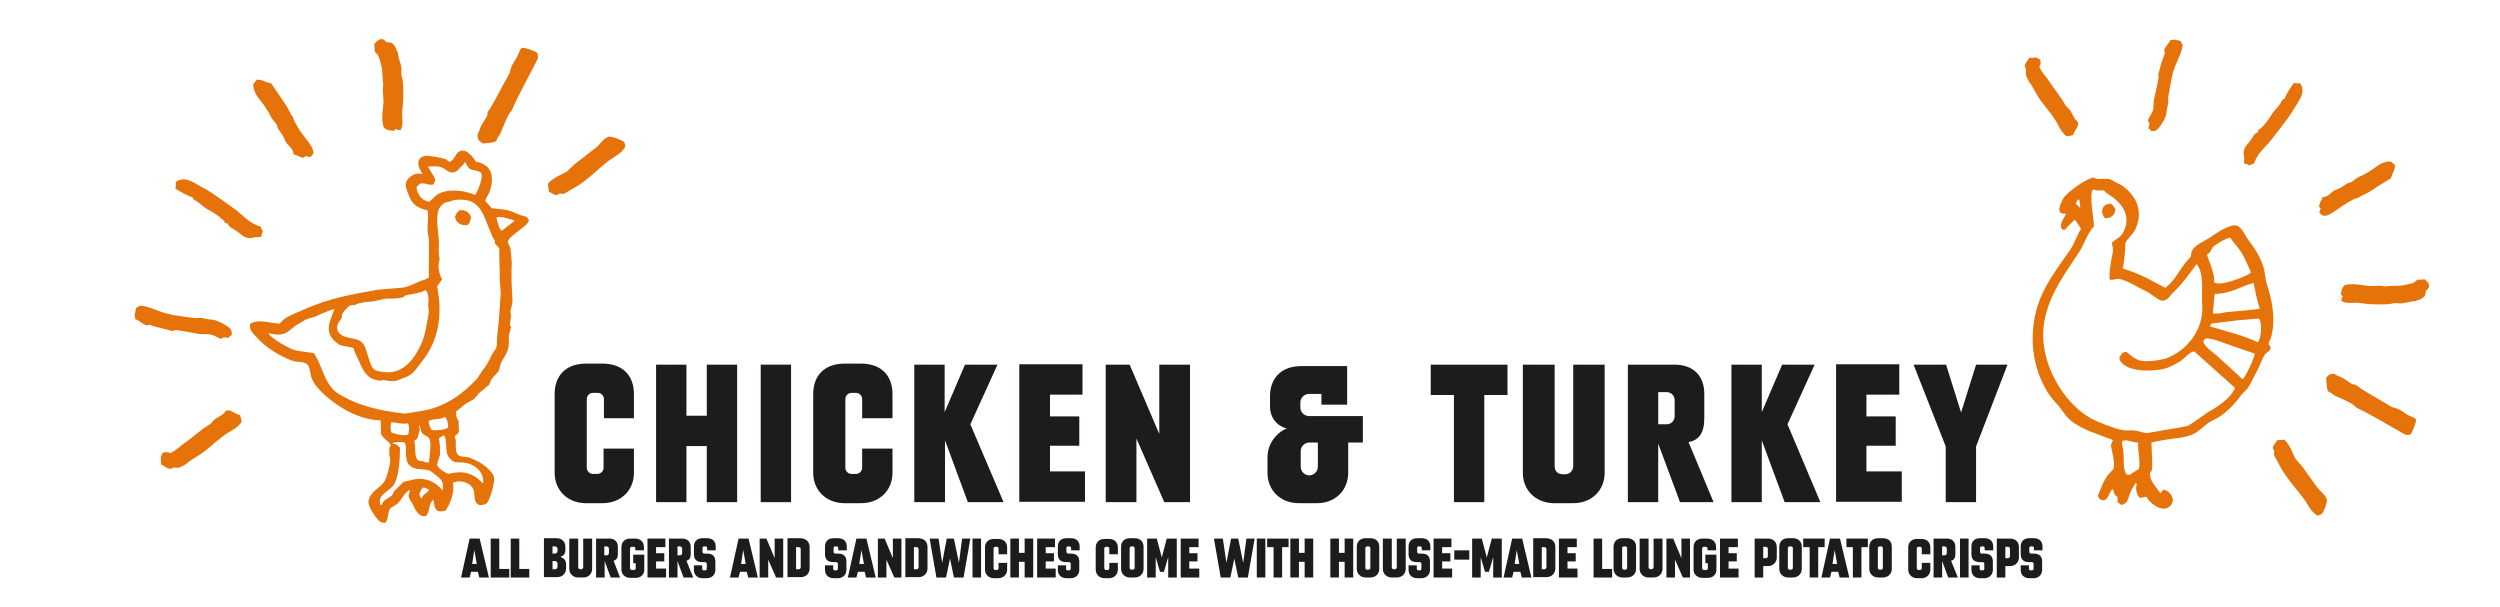 <?xml version="1.0" encoding="utf-8"?>
<!-- Generator: Adobe Illustrator 26.5.0, SVG Export Plug-In . SVG Version: 6.00 Build 0)  -->
<svg version="1.1" id="Layer_1" xmlns="http://www.w3.org/2000/svg" xmlns:xlink="http://www.w3.org/1999/xlink" x="0px" y="0px"
	 viewBox="0 0 700 170" style="enable-background:new 0 0 700 170;" xml:space="preserve">
<style type="text/css">
	.st0{fill:#1E1B1D;}
	.st1{fill-rule:evenodd;clip-rule:evenodd;fill:#E6730A;}
</style>
<g>
	<path class="st0" d="M169.1,117.1v-5.4c0-0.9-0.8-1.7-1.7-1.7H166c-0.9,0-1.7,0.8-1.7,1.7V131c0,0.9,0.8,1.7,1.7,1.7h1.3
		c0.9,0,1.7-0.8,1.7-1.7v-5.4h8.5v6.8c0,4.7-3.4,8.5-8.9,8.5h-4.4c-5.5,0-8.9-3.8-8.9-8.5v-22.1c0-4.7,2.7-8.5,8.9-8.5h4.4
		c6.2,0,8.9,3.8,8.9,8.5v6.8H169.1z"/>
	<path class="st0" d="M206.4,102.1v38.5h-8.5v-15.7h-5.7v15.7h-8.5v-38.5h8.5v14.3h5.7v-14.3C197.9,102.1,206.4,102.1,206.4,102.1z"
		/>
	<path class="st0" d="M213,140.6v-38.5h8.5v38.5H213z"/>
	<path class="st0" d="M241.4,117.1v-5.4c0-0.9-0.8-1.7-1.7-1.7h-1.3c-0.9,0-1.7,0.8-1.7,1.7V131c0,0.9,0.8,1.7,1.7,1.7h1.3
		c0.9,0,1.7-0.8,1.7-1.7v-5.4h8.5v6.8c0,4.7-3.4,8.5-8.9,8.5h-4.4c-5.5,0-8.9-3.8-8.9-8.5v-22.1c0-4.7,2.7-8.5,8.9-8.5h4.4
		c6.2,0,8.9,3.8,8.9,8.5v6.8H241.4z"/>
	<path class="st0" d="M281,140.6h-10l-6.4-17.3v17.3H256v-38.5h8.5v13.3l5.7-13.3h9.1l-7.6,16.7L281,140.6z"/>
	<path class="st0" d="M303.8,132v8.5h-18.4V102h17.7v8.5H294v6.1h8.2v8.2H294v7.2H303.8z"/>
	<path class="st0" d="M333.2,102.1v38.5H326l-7.8-17.8v17.8h-8.6v-38.5h6.7l8.3,19.4v-19.4C324.6,102.1,333.2,102.1,333.2,102.1z"/>
	<path class="st0" d="M381.6,116.4v7.5h-4.1v8.5c0,4.6-3.3,8.4-8.6,8.5l0,0h-5.1c-5.5,0-8.9-3.8-8.9-8.5V128c0-5.1,4.4-7.9,5.5-8
		c-1.1-0.2-4.8-1.6-4.8-6.3V111c0-4.7,2.7-8.5,8.9-8.5h5.5h7.2v10.8H370v-3h-3.5c-1.3,0-2.4,1.1-2.4,2.4v1.4c0,1.3,1.1,2.4,2.4,2.4
		h15.1V116.4z M369,123.9h-2.4c-1.3,0-2.4,1.1-2.4,2.4v4.4c0,1.3,1.1,2.4,2.4,2.4l0,0c1.3,0,2.4-1.1,2.4-2.4V123.9z"/>
	<path class="st0" d="M422.1,102.1v8.5h-6.5v30h-8.5v-30h-6.5v-8.5C400.6,102.1,422.1,102.1,422.1,102.1z"/>
	<path class="st0" d="M449.3,102.1v30.3c0,4.7-3.4,8.5-8.9,8.5h-5.1c-5.5,0-8.9-3.8-8.9-8.5v-30.3h8.9v28.4c0,1.5,1,2.3,2.3,2.3h0.6
		c1.3,0,2.3-1,2.3-2.3v-28.4L449.3,102.1L449.3,102.1z"/>
	<path class="st0" d="M479.8,140.6h-9.4l-6.1-16.4v16.4h-8.5v-38.5h13c5.8,0,8.4,3.6,8.4,8.1v6.9c0,4.2-1.5,6.1-4.4,6.7L479.8,140.6
		z M468.9,112c0-1.2-1-2.2-2.2-2.2h-2.4v9h2.4c1.2,0,2.2-1,2.2-2.2V112z"/>
	<path class="st0" d="M509.7,140.6h-10l-6.4-17.3v17.3h-8.5v-38.5h8.5v13.3l5.7-13.3h9.1l-7.6,16.7L509.7,140.6z"/>
	<path class="st0" d="M532.5,132v8.5h-18.4V102h17.7v8.5h-9.2v6.1h8.2v8.2h-8.2v7.2H532.5z"/>
	<path class="st0" d="M562.1,102.1l-8.8,22.9v15.6h-8.5V125l-9-22.9h9.1l4.2,13.4l4.2-13.4H562.1z"/>
</g>
<g>
	<g>
		<path class="st1" d="M148.1,61.8c-0.4-1.4-1.4-1.2-2.5-1.6c-1.2-0.5-2.4-1.1-3.7-1.4c-1.4-0.2-2.8-0.4-4.2-0.5
			c-0.6-0.7-1.2-1.3-1.8-2c0.1-0.9,0.8-1.7,1.1-2.4c1-2.5,1.3-6-1.1-7.6c-0.7-0.4-1.5-1-2.5-0.9c-0.9-1.3-3.2-4.6-5.3-2.6
			c-0.5,0.5-1.3,2.5-2.3,2.5c-0.3-0.2-0.6-0.4-0.9-0.7c-1.8-0.6-3.7-0.8-5.5-1c-0.4,0.2-0.7,0-1.2,0.3c-1.9,1-0.9,3.4,0.1,4.7
			c-0.2,0.2-0.5,0-0.9,0c-1.6-0.1-3,1.1-3.5,2c-0.6,1.1-0.2,2.1,0.3,3.4c1.2,3.4,2.4,4.1,5.5,4.9c0.4,1.4,0,3.7,0,5.3
			c0,1,0.4,2.2,0.4,3.3c0.1,3.4-0.1,6.3,0,10.1c-0.7,0.7-1.4,0.7-2.6,1.2c-1.5,0.6-3.6,1.8-5.5,1.8c-2,0.2-4,0.3-6,0.5
			c-7.1,1.2-14.1,2.5-20.5,5.4c-2.4,1.1-6,2.2-7.1,4.1c-2.6,0-5.5-1.4-8.3,0c-0.6,1.6,1,3,2,4.1c2.6,2.8,6.1,4.9,9.7,6.3
			c1.3,0.5,3.2,0.1,4.2,1c0.8,0.6,0.8,2.6,1.2,3.7c0.2,0.6,1,2.1,1.5,2.6c3.9,4.5,11,9.3,17.9,9.4c0,1.3,0.1,2.5,0.1,3.8
			c0.5,1.3,2.2,2,2.7,3.1v0.1c-0.1,0.2-0.3,0.4-0.4,0.7c0,0.6,0,1.1,0,1.7c0.1,0.6,0.2,1.2,0.3,1.8c-0.1,1.3-0.9,4.5-1.5,5.6
			c-1,2.1-4,2.8-4.6,5.7c-0.4,1.6,2.5,5.5,3.4,6c0.4,0.2,0.9,0.1,1.3,0.2c1-1.1,0.5-2.8,1.4-4.1c0.6-0.4,1.3-0.8,1.9-1.2
			c1.1-0.9,2.1-3.4,3.6-3.9c-0.1,0.5-0.3,1-0.4,1.6c0,0.7,0.7,1.6,1,2.1c0.9,1.6,1.6,4,3.9,3.6c1.1-1.2,0.6-3,1.8-4.4
			c0.1,0,0.2,0,0.3,0c0.3,2.7,0.8,3.5,3.3,2.9c1.3-1.7,2.7-5.2,2.1-7.8c2.3-1.1,5.2,0.1,5.8,2c0.5,1.6-0.1,3.7,1.7,4.2
			c0.5,0.1,1.6-0.1,2-0.5c0.8-0.8,2.6-6.2,1.9-7.7c-1.3-2.5-4.4-4.2-6.9-5.1c-0.9-0.3-2.3-0.1-2.9-0.6c-1.4-1.1-0.3-3.9-1.1-5.3
			c0.3-0.3,0.6-0.6,1-0.9c0.5-1-0.1-2.2,0.2-3.3c-0.5-0.5-0.6-1.2-0.9-2c0.1-0.1,0.1-0.1,0.3-0.2c-0.1-0.2-0.2-0.3-0.3-0.5
			c1.1-0.7,1.8-1.6,2.9-2.3c0.8-0.4,1.5-0.9,2.3-1.3c0.4-0.5,0.9-1.1,1.3-1.6c0.9-0.8,1.9-1.5,2.8-2.3c0.4-0.7,0.5-1.4,1-2
			c0.6-0.7,1.5-1.4,1.9-2.3c0.1-0.6,0.2-1.1,0.4-1.7c0.6-1.3,1.8-2.8,2.1-4.2c0.3-1.3,0.1-2.4,0.2-3.7c0.2-0.8,0.4-1.5,0.6-2.3
			c-0.1-0.2-0.2-0.4-0.3-0.5c0-0.8,0.2-2,0.3-2.6c-0.1-0.4-0.1-0.7-0.2-1.1c0.1-1,0.6-2.2,0.6-3.1c-0.2-3.6-0.4-7.2-0.2-10.8
			c0-0.4-0.3-3.7-0.4-4c-0.2-0.6-0.5-1.1-0.7-1.7C142.1,66.2,147.5,63.6,148.1,61.8z M116.6,52.5c1.5-2.3,2.6-0.5,4.6-0.8
			c0.4-0.4,0.5-0.8,0.7-1.3c-0.6-1.5-1.3-2.4-2-3.6c0-0.1,0.1-0.2,0.1-0.2c1.5,0,2.6-0.2,3.8,0.3c0.9,0.4,2,1.8,3.5,1.3
			c1.1-0.4,1.6-1.5,2.4-2.1c0.2-0.3,0.4-0.5,0.5-0.8c0.6,0.9,0.8,1.9,1.8,2.2c0.7,0.2,2.2,0.3,2.7,0.9c0.8,1.2-1.1,5.6-1.7,6.2
			c-2.9-1.4-9.1-2.2-11.6,0.8c-0.3,0.4-0.9,0.6-1.1,1.1C118.5,56.3,117,55,116.6,52.5z M95.7,89c0-0.3,0-0.5,0-0.8
			c0.3-0.8,1.6-2.3,2.4-2.7c0.4,0,0.8-0.1,1.2-0.1c1.4-0.7,3.4-0.9,5.1-1c1.2-0.3,2.5-0.5,3.7-0.8c1.2,0,3.6,0.1,4.8-0.4
			c0.2-0.2,0.5-0.3,0.7-0.5c1.7-0.4,4.1-0.6,5.3-1.4c1.1,0,1.2,2.7,1,3.8c-0.1,0.8,0.3,1.6,0.1,2.7c-0.5,2.9-0.9,6.1-2.1,8.6
			c-1.6,3.5-4.7,8.4-10.1,7.8c-1.2-0.1-2.3-0.2-3.1-0.8c-1.4-1.2-1.9-6-3.2-7.4c-1.8-1.9-5.5-0.7-6.9-3.3C93.8,91,95.3,89.8,95.7,89
			z M109.6,118.2c1.2,0.1,3.4,0.7,4.5,0.3c0.7,0.6,0.4,2.4,0.2,3.2c-1.3,0.4-3.7-0.1-4.8-0.7C109.3,119.8,109.3,119,109.6,118.2z
			 M118.1,139.5c-0.1,0-0.1,0-0.2,0c-1-1.3,0-2.1,0.5-3c0.7,0,1,0.3,1.6,0.5c0,0.1,0.1,0.1,0.1,0.2
			C119.6,138.2,118.4,138.3,118.1,139.5z M124,137.2l-0.1,0.1c-2-2.5-5.3-4.1-9.3-2.7c-0.5,0.1-1.1,0.2-1.6,0.3
			c-0.9,0.9-1.8,1.8-2.7,2.7c-0.2,0.4-0.4,0.8-0.5,1.1c-1,0.8-2.7,1.4-2.9,2.7c-0.1,0-0.2,0-0.3,0c-1.2-2.7,2.3-3.9,3.4-5.3
			c1.7-1.9,2-7.9,2-10.7c-0.5-0.6-1-1.2-2-1.1c0-0.1,0-0.2,0-0.3c0.6-0.1,2.9-0.5,3.3,0c0.9,1-0.3,4.3,1.2,6.1
			c1.4,1.6,3.1,1.1,5.3,1.5c1,0.2,1.5,1,2.3,1.5C123.5,134.2,124.3,134.8,124,137.2z M117.3,119L117.3,119c0.5,0.4,0.4,1.4,0.7,2
			c0.5,0.9,1.7,1,2.2,1.8c0.7,1.3,0,5.4-0.1,6.6c-0.5,0.3-1.4-0.1-1.9-0.3c-0.3,0-0.6,0-0.9-0.1c-1.5-0.6-0.8-4.2-1.3-5.5
			c0.2-0.3,0.5-0.3,0.7-0.6c0.4-0.4,0.7-2,0.8-2.6C117.6,120,117.2,119.7,117.3,119z M120,118c0.1-0.1,0.1-0.1,0.2-0.2
			c1.2-0.7,3.4-0.2,4.3-1.1c0.8,0.5,1,2.1,1,3c-0.9,0.7-3.5,0.9-4.6,0.7C120.4,119.9,120.2,119,120,118z M129.6,129.5
			c2.9,0.2,5.9,2.3,5.7,5.6c-0.1,0.1-0.1,0.1-0.2,0.2c-2.4-2.8-5.6-3.7-9.6-2.6c-0.8-0.3-2.5-1.4-3-2.2c-0.3-0.7,0.5-2.3,0.7-3.1
			c0.1-1-0.1-1.6,0-2.2c0-0.4-0.3-2.5-0.3-2.5c0.4-0.2,0.7-0.5,1.1-0.7c0.1,0,0.2,0,0.4-0.1c1.1,2.1-0.2,5,1.8,6.7
			C127.2,129.7,128.1,129.4,129.6,129.5z M139.3,93.2c-0.1,1.2-0.2,2.5-0.2,3.7c-0.2,0.8-0.8,1.4-1.2,2.1c-0.9,1.7-1.5,3.3-2.8,4.7
			c-0.5,0.8-1,1.6-1.5,2.3c-3.7,4-8.9,8.1-15.8,9.1c-1.5,0.2-2.9,0.5-4.4,0.7c-7.5-0.8-13.5-2.3-19-5.8c-3.5-2.3-4.2-7.8-6.5-11.1
			c-0.1-0.1-4.5-0.6-5.2-0.8c-1.6-0.4-6.9-3.4-7.6-4.8c1.2,0.2,2.9,0.7,4.5,0.1c1.3-0.5,2-1.4,3-2.1c0.8-0.6,1.8-1,2.5-1.5
			c0.9-0.7,2.2-0.7,3.3-1.2c1.4-0.7,3.5-1.6,5.2-2.1c0,0,0,0,0,0.1c-1.5,4.1-3.1,6.9,1.4,9.9c0.7,0.5,3.8,0.6,4.1,1.1
			c-0.2,0.4,1.3,3.1,1.5,3.7c1.4,3.3,2.7,5.1,6.1,5.3c0.2-0.1,0.4-0.1,0.6-0.2c0.6,0.1,2.8,0.6,4,0.1c0.9-0.4,2.6-0.9,3.5-1.5
			c1.5-1,2.2-2.4,3.2-3.6c4.5-5.5,6.1-12.6,4.4-21.2c0.5-0.7,0.9-1.3,1.4-2c-0.6-0.9-1.1-2.6-1-4.2c0.1-0.5,0.2-1.1,0.3-1.6
			c-0.4-1.3-0.2-3-0.2-4.6c-0.1-2.8-1.1-7,0.1-9.5c0.3-0.5,1.1-1.4,1.7-1.6c0.7-0.3,1.5-0.1,2-0.6c8.1-1.3,8.4,3.9,11.2,10.2
			c0.2,0.4,0.5,0.8,0.7,1.2c0,0.2,0,0.5,0,0.7c0.1,0.3,0.9,0.8,1.2,1.4c0,0.5,0,0.9,0,1.4c0,2.6,0.2,4.3,0.1,6.7
			c0.1,1.5,0.2,2.9,0.3,4.4C139.9,85.8,139.8,89.7,139.3,93.2z M140.5,64.6c-0.8-0.4-1.2-2.7-1.5-3.5c0.1-0.1,0.1-0.2,0.2-0.3
			c1.9-0.2,3.4,0.6,4.8,0.9l0.1,0.1C142.9,62.8,141.7,63.7,140.5,64.6z M128.6,58.9c-0.6,0.6-1,1-1.2,1.9c0.3,1.7,1.9,2.5,3.6,2.2
			c0.6-0.6,0.6-1.2,0.9-2C131.6,59.4,130.1,58.6,128.6,58.9z"/>
	</g>
</g>
<g>
	<g>
		<path class="st1" d="M49.3,92.4c1.9,0.3,4.3,0.7,6.4,1.1c1.1,0.2,2.3-0.1,3.3,0.2c1.1,0.2,1.9,0.8,2.8,1.2
			c0.4-0.2,0.5-0.3,0.9-0.5c0.5,0.1,0.7,0.2,1.4,0.2c0.1-0.4,0.4-0.6,0.8-0.8c0-0.8,0-1.2-0.3-1.5c-0.3-0.9-4-2.8-5.2-2.8
			c-0.7,0-2.2-0.3-2.9-0.5c-0.6,0-1.2,0-1.8,0.1c-3.1-0.5-6.5-0.7-9.3-1.7c-1.7-0.6-4.7-1.9-6.3-1.8c-0.3,0.3-0.6,0.4-1,0.6
			c-0.1,0.6-0.2,1.2-0.4,1.9c0.1,0.4,0.1,0.8,0.2,1.3c1,0.2,1.9,1.3,3.1,1.7c0.3,0.1,0.6-0.3,1.1-0.1c1.9,0.7,4.1,1.1,6.2,1.7
			C48.7,92.5,49,92.5,49.3,92.4z M63.7,114.9c-0.7,0.1-0.8,0.7-1.2,1c-0.8,0.6-1.7,1-2.6,1.7c-0.4,0.4-0.7,0.8-1.1,1.2
			c-2.7,1.5-4.7,3.6-7.2,5.3c-1.3,0.9-2.3,2.1-4,2.8c-0.5-0.4-1.6-0.4-2.1,0c-0.2,0.4-0.3,0.7-0.5,1.1c0,0.7,0.1,1.3,0.1,2
			c0.8,0.4,1.5,1.1,2.5,1.3c0.4-0.1,0.8-0.3,1.2-0.4c0.4,0,0.8,0.1,1.1,0.1c1.3-0.4,2.2-1,3.1-1.8c1-0.7,2-1.3,3.1-2
			c2.3-1.5,4.3-3.6,6.5-5.2c1.6-1.2,4.2-2.2,5.1-4c-0.2-0.6-0.3-1.2-0.5-1.8C66,116.1,64.8,114.7,63.7,114.9z M65.4,58.3
			c-2.8-1.9-5.7-4.3-8.7-5.8c-2.2-1.2-5-3.5-7.5-1.5c0,0.8,0.1,1-0.1,1.8c0.8,0.5,3.9,2.4,4.8,2.4c0.1,0.5,0.3,0.5,0.5,0.8
			c1.4,0.6,2.4,1.9,3.7,2.6c1.8,0.9,3.4,2.1,4.8,3.4c0,0.1,0,0.3,0,0.4c0.3,0.1,0.6,0.1,0.9,0.2c0.2,1,1.6,1.5,2.3,2
			c2.1,1.4,2.4,2.6,5.5,1.8c0.5-0.1,1,0.2,1.6-0.2c0.1-0.6,0.1-0.9,0.4-1.3c-0.2-0.5-0.4-0.8-0.6-1.4C69.4,62.3,68.1,60.2,65.4,58.3
			z M84.4,37.2c-0.7-1-1.7-2.7-2.2-3.8c-0.1-0.2-0.1-0.5-0.2-0.7c-0.8-0.9-1.1-2-1.8-3.1c-1.4-2.1-2.9-4.2-4.3-6.3c-1.5-0.1-2-1-4-1
			c-0.3,0.4-0.7,0.9-1,1.3c0.1,3,2,4.2,3.3,6.3c0.7,1,1.3,2,1.8,3.1c0.5,0.6,1,1.3,1.5,1.9c0.1,0.3,0.2,0.6,0.2,0.9
			c0.7,1.1,1.6,2.1,2.1,3.5s2.3,2,2.4,3.9c0.9,0.2,1.7,0.8,2.7,1c0.2-0.2,0.5-0.4,0.7-0.5c0.4,0.1,0.8,0.2,1.2,0.3
			c0.4-0.3,1.1-0.9,0.9-1.5C87.9,41.4,85.1,38.2,84.4,37.2z M112.5,21.4c-0.3-1,0.1-2.1-0.2-3c-0.2-0.7-1-3-0.8-3.5
			c-0.2-0.3-0.3-0.6-0.5-0.9c0-0.7-0.9-1.8-1.4-2c-0.5-0.1-0.9-0.2-1.4-0.2c-0.4-0.3-0.8-1.1-1.7-0.8c-0.7,0.2-1.2,0.8-1.7,1.3
			c0,0.6,0.1,1.3,0.1,1.9c0.2,0.8,0.7,0.8,0.9,1.2c0.4,0.7,0.7,2,0.9,2.7c0.5,1.6,0.3,3.8,0.6,5.3c0,0.7-0.1,1.4-0.1,2.1
			c0.1,1,0.1,2,0.2,3c-0.2,2.4-0.7,4.7,0,7c0.2,0.8,2.2,1.2,3,1.1c0.1-0.3,0.2-0.4,0.4-0.5c0.4,0.3,0.6,0.3,1.4,0.3
			c1-2,0.1-3.2,0.5-5.9C113,27.9,113.1,23.5,112.5,21.4z M146.1,13.4c-0.7,0.7-0.7,1.3-1.2,2.3s-1.3,2-1.7,3
			c-0.3,0.7-0.3,1.4-0.7,2.1c-2,3.4-3.7,7.3-5.9,10.5c-0.2,0.3-0.1,0.8-0.2,1.2c-0.6,0.9-1.1,1.8-1.7,2.7c-0.3,0.9-0.5,1.6-1,2.3
			c0.1,0.6,0,1.5,0.4,1.8c0.3,0.4,0.8,0.7,1.2,0.9c1.2-0.2,2.9-0.1,3.7-0.8c0.2-0.8,0.8-1.4,1.1-2c0.7-1.8,1.5-3.6,2.2-5.1
			c0.2-0.5,0.9-1.1,1.1-1.6c1.9-4.5,4.7-9.3,7.1-14.1c0.2-0.3,0.2-1.4-0.1-1.8C150.2,14.4,146.8,13.2,146.1,13.4z M174.8,39.8
			c-0.4-0.5-3.7-1.8-4.5-1.5c-1.5,0.6-2.3,2.2-3.5,3.1c-2,1.5-3.7,2.9-5.7,4.4c-0.8,0.7-1.5,1.4-2.3,2.2c-1.8,1-4.2,1.9-5.4,3.5
			c0.1,0.7,0.2,1.5,0.3,2.2c0.7,0.2,1.1,0.8,1.9,0.9c0.5,0.1,0.7-0.3,1-0.4c0.4,0,0.9,0.1,1.3,0.1c0.8-0.5,1.6-1,2.4-1.4
			c3.9-2.1,6.7-5.2,10-7.8c1.6-1.2,4.1-2.3,4.8-4.2C175,40.5,174.9,40.1,174.8,39.8z"/>
	</g>
</g>
<g>
	<g>
		<g>
			<g>
				<path class="st1" d="M573.9,110.7c0.8,1,1.5,1.9,2.4,2.8c1.3,1.6,2.4,3.6,4.1,4.7c3.2,2.3,7.1,3.4,11.2,5
					c-0.1,0.6-0.6,1-0.5,1.8c0.2,1.4,1.3,4.8,0.6,6.4c-0.5,0.5-1,1.1-1.5,1.6c-1.3,1.7-1.9,3.8-2.8,5.8c0.2,0.5,0.4,0.9,0.8,1.1
					c2.2,1,2.2-2.4,3.4-2.9c0.2,0.5,0.4,1,0.5,1.5c0.3,0.2,0.5,0.5,0.8,0.6c0,0.5,0,1,0,1.5c0.4,0.3,0.7,0.5,1.1,0.8
					c1.9-0.6,1.7-1.4,2.4-3.3c0.5-1,1-1.9,1.5-2.8c0.1,0,0.2,0,0.3,0c0,0.1,0.1,0.2,0.1,0.3c-0.5,1.3,0.1,3.3,0.9,3.8
					c0.8,0,1.4-0.5,1.9-0.2c0.6,1.4,3.9,4.2,6,2.9c2.4-1.5,1.1-4.3-1.2-5c-0.5,0.2-0.5,0.5-0.9,0.9c-0.1,0-0.1,0-0.2,0
					c-0.9-1.5-2.5-2.8-2.8-4.9c-0.2-0.8,0.4-1,0.5-1.5c0.2-0.5,0.1-2.5,0.1-3c-0.1-1.6-0.1-3.2-0.2-4.7c1.2-0.3,2.3-0.5,3.5-0.7
					c2.7-0.5,5.2-0.5,7.6-1.4c2-0.7,3.4-2.4,5-3.5c0.8-0.5,1.6-0.8,2.5-1.3c2.8-1.8,4.8-4,6.8-6.7c0.5-0.5,1-1,1.5-1.5
					c1.2-1.8,1.9-3.6,3-5.6c0.6-1.2,1.1-2.8,1.9-4c0.5-0.6,1.2-0.7,1.5-1.5c0.3-0.7-0.3-0.8-0.4-1.3c-0.2-0.5,0.4-1.3,0.5-1.6
					c1.6-5.4,0.3-11.2-1.2-15.6c-0.2-1.2-0.5-2.5-0.6-3.6c-0.9-3.4-2.5-5.8-4.3-8.2c-1-1.2-1.8-3.6-3.3-4.2c-1.7-0.7-5.9,2.1-7,2.9
					c-1.6,1.2-4.2,2.1-5.4,3.7c-0.6,0.9-0.4,1.5-0.6,2.1c-0.5,0.6-1.1,1.2-1.6,1.8c-1.7,2.3-3.2,5.2-5.5,6.9
					c-1.2-0.6-2.4-1.3-3.6-1.9c-2.7-1.5-5.1-2.5-8.3-3.5v-0.1c0.3-1.5,0.5-3.4,0.6-4.7c0-0.7,0.1-1.5,0.1-2.3
					c0.5-1.3,2.3-2.6,2.9-4.1c2.4-5.7-0.5-9.7-3.9-12.1c-1.1-0.5-2.2-1.2-3.3-1.7c-1.5-0.4-3.6,0.3-4.6-0.5c-2.2,0.4-7.2,4-8.3,5.6
					c-0.9,1.4-2.6,4.9,0.5,4.5c0,0.1,0,0.2,0,0.3c-0.6,1.2-2.1,3-0.9,4.2c0.3,0,0.5,0,0.7,0c0-0.1,2.7-2.8,2.7-2.8
					c0.1,0.1,0.2,0.2,0.3,0.3c0.5,0.7,1,1.5,1.5,2.3c-1.2,1.8-1.8,4-3,5.8c-3.5,5.1-7.7,10.2-9.5,16.9
					C567.8,95.9,569.7,104.5,573.9,110.7z M582.5,58.2L582.5,58.2c-0.2-0.1-0.3-0.2-0.4-0.3c-0.3-0.3-0.6-0.6-0.9-0.9
					c0-0.1,0.1-0.2,0.1-0.3c0.2-0.3,0.4-0.5,0.5-0.8c0.1,0,0.3,0,0.4,0C582.3,56.7,582.4,57.5,582.5,58.2z M630.3,76.3
					c-1.1,1-5.6,2.6-7.4,2.9c-0.8,0.2-2.6,0.3-3-0.2c0.5-2.3-2.1-7.3-1.9-7.8c1.1-0.4,1-1.5,1.8-2.2c1.2-0.9,3.1-2.1,4.6-2.5
					c1,1.4,2.1,2.6,3.1,4C628.6,72.4,629.4,74.3,630.3,76.3z M632.7,86.2c0,0.1-0.1,0.2-0.1,0.3c-3.1,0.4-6.2,0.6-9.3,0.9
					c-0.9,0.2-2.8,0.6-3.7,0.3c0.2-1.8,0.3-3.6,0.5-5.4c4.4,0,7.3-2.1,10.9-3.1C631.5,81.4,631.9,84.1,632.7,86.2z M632.1,95.8
					c-4.2-2-8.7-3-13.3-4.4c0-0.1,0.1-0.2,0.1-0.3c0.1-0.2,0.2-0.4,0.3-0.5c2.4-0.3,4.8-0.6,7.2-0.9c2-0.2,4-0.3,6-0.5
					c1.1,0.7,0.8,5.2-0.1,6.5C632.2,95.9,632.2,95.8,632.1,95.8z M620.5,99.4c-1.1-0.9-3.2-2.3-3.6-3.8c0.3-0.5,0.5-0.9,1.3-0.9
					c0.7,0.3,1.2,0.2,2.2,0.5c3.6,1.3,7.3,2.6,10.9,3.8c0.1,1-2.6,6.6-3.3,7.1c-0.1,0-0.1,0-0.2,0
					C625.4,103.8,622.9,101.6,620.5,99.4z M594.4,123.4c0.4,0,0.7-0.1,1.1-0.1c1.1,0.3,2.1,0.5,3.2,0.7c-0.2,2.3,0.7,5,0.2,7.3
					c-0.9,0.5-1.8,1.2-2.7,1.7c-0.3-0.1-0.8-0.1-1-0.4c-0.9-1.9-0.3-4.9-0.8-7.2C594.2,124.9,594,123.5,594.4,123.4z M572.5,89.5
					c1.6-7.8,6-13.2,9.7-19c1.5-2.3,2.3-5.3,4.1-7.1c0-2.2-1.4-8.8-0.3-10.3c0.1,0,0.3,0,0.4,0c0.8,0.5,2.1,0,2.8,0.3
					c0.3,0.4,0.6,0.6,1,0.9c3.5,2.1,7.1,6,4.1,11.1c-0.6,1.1-2.1,1.6-3,2.6c0.1,0.8,0.5,1.6,0.3,2.6c-0.4,1.6-1.3,6.9-0.8,7.7
					c0.8,0.2,1.6-0.3,2.5-0.2c2,0.2,5.9,2.7,7.9,3.6c1,0.5,3.4,2.6,4.3,2.5c1.5,0,2.1-1.5,2.9-2.2c2.5-2.3,4.6-5.3,6.6-8h0.1
					c2.1,2.6,1.3,7.3,1.5,11.2c0.6,7.4-4.6,13.1-10,15.1c-1.2,0.5-5.9,1.2-7.6,0.6c-1.4-0.5-2.6-1.5-3.6-2.4
					c-0.3,0.1-0.6,0.1-0.9,0.2c-0.5,0.2-0.8,1.1-1.1,1.5c0.6,3.9,9.3,4.2,13.4,2.8c1.4-0.5,2.8-1.3,3.9-2c1-0.7,2.3-2.4,3.6-2.6h0.1
					c3.8,3.4,7.6,6.8,11.4,10.2c-1.1,2.9-5,5.4-7.7,6.9c-1.7,1.3-3.6,2.5-5.4,3.7c-1.5,0.4-3.2,0.6-4.8,0.9
					c-2.1,0.4-4.2,0.7-6.3,1.1c-1.2,0.2-2.5-0.5-3.5-0.6c-1.3-0.3-2.6,0.1-4-0.2c-2.3-0.5-6.7-2.2-8.7-3.3
					C578.4,113.3,570.2,101.6,572.5,89.5z M589.4,61.1c1.6,0.1,2.9-0.9,2.9-2.6c-0.4-0.6-0.7-1-1.2-1.5
					C588.4,57,588,59.6,589.4,61.1z"/>
			</g>
		</g>
		<g>
			<g>
				<path class="st1" d="M601.4,33.7c0.1,0.4,0.2,0.5,0.5,0.9c-0.1,0.5-0.3,0.7-0.3,1.4c0.4,0.1,0.5,0.4,0.7,0.7
					c0.7,0,1.2,0.1,1.5-0.3c0.8-0.3,2.8-3.6,2.8-4.8c0-0.7,0.4-2.1,0.5-2.7c0-0.6,0-1.2,0-1.7c0.6-2.9,0.9-6.2,2-8.8
					c0.6-1.5,2.1-4.4,2-6c-0.3-0.2-0.4-0.5-0.5-0.9c-0.5-0.1-1.2-0.3-1.7-0.4c-0.4,0-0.8,0.1-1.2,0.1c-0.3,0.9-1.4,1.7-1.7,2.8
					c-0.1,0.3,0.3,0.6,0.1,1.1c-0.7,1.7-1.3,3.9-1.8,5.8c0.1,0.3,0.1,0.6,0.1,0.9c-0.3,1.8-0.8,4.1-1.3,6.1c-0.2,1,0,2.2-0.3,3.1
					C602.4,32,601.8,32.7,601.4,33.7z M567.3,19.7c0,0.4-0.1,0.7-0.1,1.1c0.4,1.2,0.9,2.2,1.6,3c0.5,1,1.2,2,1.7,3
					c1.3,2.2,3.3,4.2,4.7,6.4c1.1,1.5,1.9,4.1,3.6,5c0.6-0.1,1.2-0.3,1.7-0.4c0.2-1.1,1.5-2.2,1.4-3.3c-0.1-0.6-0.6-0.7-0.9-1.2
					c-0.5-0.8-0.9-1.7-1.5-2.6c-0.4-0.4-0.7-0.7-1.1-1.1c-1.4-2.6-3.2-4.6-4.8-7.1c-0.9-1.3-2-2.3-2.6-3.9c0.5-0.4,0.5-1.5,0.1-2
					c-0.4-0.2-0.6-0.3-1-0.5c-0.6,0.1-1.3,0.1-1.9,0.1c-0.4,0.7-1.1,1.4-1.3,2.3C567.2,19,567.3,19.4,567.3,19.7z M628.4,44.4
					c0.1,0.5-0.3,0.9,0.1,1.5c0.5,0,0.8,0.1,1.2,0.4c0.5-0.2,0.8-0.3,1.4-0.5c1.3-3.5,3.4-4.6,5.3-7.2c1.9-2.6,4.3-5.3,5.9-8.1
					c1.2-2.1,3.6-4.7,1.7-7.2c-0.7,0-1,0.1-1.7-0.1c-0.5,0.7-2.5,3.6-2.6,4.5c-0.5,0-0.5,0.2-0.8,0.5c-0.5,1.4-1.8,2.3-2.6,3.5
					c-0.9,1.6-2.1,3.1-3.5,4.5c-0.1,0-0.3,0-0.4,0c-0.1,0.4-0.1,0.6-0.2,0.9c-1,0.1-1.5,1.5-2,2.1C629,41,627.8,41.2,628.4,44.4z
					 M669.5,49.9c0.2-1.5,1.1-1.8,1.1-3.7c-0.4-0.4-0.8-0.6-1.2-1c-2.8,0-4.1,1.7-6.1,2.9c-1,0.5-2,1.2-3,1.5
					c-0.6,0.5-1.3,0.9-1.9,1.4c-0.4,0.1-0.6,0.1-0.9,0.2c-1,0.6-2.1,1.5-3.4,1.9c-1.4,0.5-2,2.1-3.8,2.1c-0.2,0.8-0.8,1.5-1,2.6
					c0.2,0.2,0.3,0.5,0.5,0.6c-0.2,0.4-0.3,0.7-0.4,1.1c0.3,0.3,0.8,1,1.4,0.9c1.2,0.3,4.3-2.3,5.3-2.9c0.9-0.6,2.6-1.6,3.6-2
					c0.2,0,0.5-0.1,0.6-0.1c0.9-0.7,1.9-1,3-1.6C665.3,52.5,667.4,51.1,669.5,49.9z M676.1,84.4c0.4-0.1,0.6-0.3,0.9-0.4
					c0.6,0,1.8-0.8,2-1.3c0.1-0.5,0.2-0.8,0.3-1.3c0.3-0.4,1-0.7,0.8-1.6c-0.1-0.7-0.7-1.2-1.2-1.6c-0.6,0.1-1.2,0.1-1.8,0.1
					c-0.7,0.2-0.8,0.6-1.2,0.8c-0.6,0.4-1.9,0.5-2.6,0.7c-1.5,0.4-3.6,0.1-5.1,0.4c-0.6-0.1-1.4-0.1-2-0.2c-0.9,0.1-1.9,0.1-2.8,0.1
					c-2.3-0.3-4.5-0.8-6.7-0.3c-0.8,0.2-1.3,2-1.2,2.8c0.3,0.1,0.3,0.1,0.5,0.4c-0.3,0.4-0.4,0.5-0.4,1.3c1.9,1,3,0.2,5.6,0.6
					c2.5,0.4,6.7,0.5,8.7,0.1c0.9-0.3,1.9,0.1,2.8-0.1C673.6,84.8,675.8,84.2,676.1,84.4z M651.3,106c0.2,1.2,0.1,2.8,0.6,3.6
					c0.8,0.3,1.3,0.9,1.9,1.2c1.6,0.7,3.4,1.5,4.8,2.3c0.5,0.3,1,1,1.5,1.2c4.2,2,8.7,4.8,13.2,7.3c0.3,0.2,1.3,0.3,1.7,0
					c0.3-0.2,1.6-3.4,1.5-4.1c-0.5-0.7-1.2-0.7-2.1-1.2c-1-0.5-1.8-1.3-2.8-1.7c-0.7-0.4-1.4-0.4-2-0.7c-3.3-2.1-6.9-3.8-9.9-6.1
					c-0.3-0.2-0.8-0.1-1.2-0.3c-0.9-0.6-1.7-1.2-2.6-1.7c-0.8-0.4-1.5-0.5-2.2-1.1c-0.5,0.1-1.4-0.1-1.7,0.4
					C651.7,105.3,651.3,105.8,651.3,106z M636.4,125.3c-0.1,0.5,0.3,0.6,0.4,0.9c0,0.4-0.1,0.8-0.1,1.2c0.5,0.8,0.8,1.5,1.3,2.4
					c1.9,3.8,4.7,6.7,7.1,9.9c1.1,1.5,2.1,3.9,3.9,4.7c0.4-0.2,0.6-0.3,1-0.4c0.5-0.3,1.8-3.4,1.5-4.2c-0.5-1.5-2-2.3-2.8-3.5
					c-1.4-1.9-2.6-3.6-4-5.6c-0.7-0.8-1.4-1.5-2-2.3c-0.9-1.7-1.6-4-3.1-5.3c-0.7,0.1-1.4,0.1-2.1,0.2
					C637.3,124.1,636.6,124.4,636.4,125.3z"/>
			</g>
		</g>
	</g>
</g>
<g>
	<path class="st0" d="M136.9,161.7h-2.7l-0.4-1.6h-1.9l-0.4,1.6h-2.4l2.4-10.9h2.8L136.9,161.7z M133.5,157.9l-0.7-3.9l-0.6,3.9
		H133.5z"/>
	<path class="st0" d="M142.6,159.3v2.4h-5.2v-10.9h2.4v8.5H142.6z"/>
	<path class="st0" d="M148.2,159.3v2.4H143v-10.9h2.4v8.5H148.2z"/>
	<path class="st0" d="M158.5,157.9v1.3c0,1.3-1,2.4-2.5,2.4h-3.7v-10.9h3.5c1.7,0,2.5,1.1,2.5,2.4v1c0,1.4-1.1,1.7-1.4,1.8
		C157.3,156.1,158.5,156.5,158.5,157.9z M156.1,153.7c0-0.4-0.3-0.7-0.7-0.7h-0.7v2h0.7c0.4,0,0.7-0.3,0.7-0.7V153.7z M156.1,157.8
		c0-0.4-0.3-0.7-0.7-0.7h-0.7v2.3h0.7c0.4,0,0.7-0.3,0.7-0.7V157.8z"/>
	<path class="st0" d="M165.8,150.8v8.5c0,1.3-1,2.4-2.5,2.4h-1.4c-1.5,0-2.5-1.1-2.5-2.4v-8.5h2.5v8c0,0.4,0.3,0.6,0.6,0.6h0.2
		c0.4,0,0.6-0.3,0.6-0.6v-8H165.8z"/>
	<path class="st0" d="M173.6,161.7H171l-1.7-4.6v4.6h-2.4v-10.9h3.7c1.6,0,2.4,1,2.4,2.3v2c0,1.2-0.4,1.7-1.2,1.9L173.6,161.7z
		 M170.5,153.6c0-0.3-0.3-0.6-0.6-0.6h-0.7v2.5h0.7c0.3,0,0.6-0.3,0.6-0.6V153.6z"/>
	<path class="st0" d="M180.4,155.2v4.3c0,1.3-0.9,2.3-2.4,2.3h-1.5c-1.5,0-2.5-1-2.5-2.3v-6.3c0-1.3,0.8-2.4,2.5-2.4h1.3
		c1.7,0,2.5,1.1,2.5,2.4v0.9h-2.4v-0.5c0-0.3-0.2-0.5-0.5-0.5h-0.5c-0.3,0-0.5,0.2-0.5,0.5v5.5c0,0.3,0.2,0.5,0.5,0.5h0.6
		c0.3,0,0.5-0.2,0.5-0.5v-1.4h-0.7v-2.4H180.4z"/>
	<path class="st0" d="M186.5,159.3v2.4h-5.2v-10.9h5v2.4h-2.6v1.7h2.3v2.3h-2.3v2H186.5z"/>
	<path class="st0" d="M194.1,161.7h-2.7l-1.7-4.6v4.6h-2.4v-10.9h3.7c1.6,0,2.4,1,2.4,2.3v2c0,1.2-0.4,1.7-1.2,1.9L194.1,161.7z
		 M191,153.6c0-0.3-0.3-0.6-0.6-0.6h-0.7v2.5h0.7c0.3,0,0.6-0.3,0.6-0.6V153.6z"/>
	<path class="st0" d="M200.4,154.1H198v-0.7c0-0.2-0.2-0.4-0.4-0.4h-0.5c-0.2,0-0.4,0.2-0.4,0.4v1.1c0,0.3,0.2,0.5,0.5,0.5h0.7
		c1.9,0,2.4,1,2.4,2.3v2.3c0,1.2-0.9,2.3-2.4,2.3h-1.2c-1.5,0-2.4-1-2.4-2.3v-1.3h2.3v1c0,0.2,0.2,0.4,0.4,0.4h0.5
		c0.2,0,0.4-0.2,0.4-0.4v-1.4c0-0.3-0.2-0.5-0.5-0.5h-0.7c-1.9,0-2.4-1-2.4-2.3V153c0-1.2,0.7-2.3,2.4-2.3h1.3c1.6,0,2.4,1,2.4,2.3
		V154.1z"/>
	<path class="st0" d="M212.2,161.7h-2.7l-0.4-1.6h-1.9l-0.4,1.6h-2.4l2.4-10.9h2.8L212.2,161.7z M208.8,157.9l-0.7-3.9l-0.6,3.9
		H208.8z"/>
	<path class="st0" d="M219.3,150.8v10.9h-2l-2.2-5v5h-2.4v-10.9h1.9l2.3,5.5v-5.5H219.3z"/>
	<path class="st0" d="M226.7,153.2v6c0,1.3-1,2.4-2.5,2.4h-3.7v-10.9h3.7C225.9,150.8,226.7,151.9,226.7,153.2z M224.2,153.8
		c0-0.4-0.3-0.6-0.6-0.6h-0.7v6.2h0.7c0.4,0,0.6-0.3,0.6-0.6V153.8z"/>
	<path class="st0" d="M237.1,154.1h-2.4v-0.7c0-0.2-0.2-0.4-0.4-0.4h-0.5c-0.2,0-0.4,0.2-0.4,0.4v1.1c0,0.3,0.2,0.5,0.5,0.5h0.7
		c1.9,0,2.4,1,2.4,2.3v2.3c0,1.2-0.9,2.3-2.4,2.3h-1.2c-1.5,0-2.4-1-2.4-2.3v-1.3h2.3v1c0,0.2,0.2,0.4,0.4,0.4h0.5
		c0.2,0,0.4-0.2,0.4-0.4v-1.4c0-0.3-0.2-0.5-0.5-0.5h-0.7c-1.9,0-2.4-1-2.4-2.3V153c0-1.2,0.7-2.3,2.4-2.3h1.3c1.6,0,2.4,1,2.4,2.3
		V154.1z"/>
	<path class="st0" d="M245.2,161.7h-2.7l-0.4-1.6h-1.9l-0.4,1.6h-2.4l2.4-10.9h2.8L245.2,161.7z M241.9,157.9l-0.7-3.9l-0.6,3.9
		H241.9z"/>
	<path class="st0" d="M252.4,150.8v10.9h-2l-2.2-5v5h-2.4v-10.9h1.9l2.3,5.5v-5.5H252.4z"/>
	<path class="st0" d="M259.7,153.2v6c0,1.3-1,2.4-2.5,2.4h-3.7v-10.9h3.7C259,150.8,259.7,151.9,259.7,153.2z M257.2,153.8
		c0-0.4-0.3-0.6-0.6-0.6h-0.7v6.2h0.7c0.4,0,0.6-0.3,0.6-0.6V153.8z"/>
	<path class="st0" d="M271.7,150.8l-1.9,10.9h-2.7l-1.1-5.3l-1.1,5.3h-2.7l-1.9-10.9h2.5l1,6.8l1.3-6.8h2l1.4,6.8l0.9-6.8H271.7z"/>
	<path class="st0" d="M272.3,161.7v-10.9h2.4v10.9H272.3z"/>
	<path class="st0" d="M279.6,155.1v-1.5c0-0.3-0.2-0.5-0.5-0.5h-0.4c-0.3,0-0.5,0.2-0.5,0.5v5.5c0,0.3,0.2,0.5,0.5,0.5h0.4
		c0.3,0,0.5-0.2,0.5-0.5v-1.5h2.4v1.9c0,1.3-1,2.4-2.5,2.4h-1.2c-1.5,0-2.5-1.1-2.5-2.4v-6.2c0-1.3,0.8-2.4,2.5-2.4h1.2
		c1.7,0,2.5,1.1,2.5,2.4v1.9H279.6z"/>
	<path class="st0" d="M289.3,150.8v10.9h-2.4v-4.4h-1.6v4.4h-2.4v-10.9h2.4v4h1.6v-4H289.3z"/>
	<path class="st0" d="M295.6,159.3v2.4h-5.2v-10.9h5v2.4h-2.6v1.7h2.3v2.3h-2.3v2H295.6z"/>
	<path class="st0" d="M302.3,154.1h-2.4v-0.7c0-0.2-0.2-0.4-0.4-0.4H299c-0.2,0-0.4,0.2-0.4,0.4v1.1c0,0.3,0.2,0.5,0.5,0.5h0.7
		c1.9,0,2.4,1,2.4,2.3v2.3c0,1.2-0.9,2.3-2.4,2.3h-1.2c-1.5,0-2.4-1-2.4-2.3v-1.3h2.3v1c0,0.2,0.2,0.4,0.4,0.4h0.5
		c0.2,0,0.4-0.2,0.4-0.4v-1.4c0-0.3-0.2-0.5-0.5-0.5h-0.7c-1.9,0-2.4-1-2.4-2.3V153c0-1.2,0.7-2.3,2.4-2.3h1.3c1.6,0,2.4,1,2.4,2.3
		V154.1z"/>
	<path class="st0" d="M310.6,155.1v-1.5c0-0.3-0.2-0.5-0.5-0.5h-0.4c-0.3,0-0.5,0.2-0.5,0.5v5.5c0,0.3,0.2,0.5,0.5,0.5h0.4
		c0.3,0,0.5-0.2,0.5-0.5v-1.5h2.4v1.9c0,1.3-1,2.4-2.5,2.4h-1.2c-1.5,0-2.5-1.1-2.5-2.4v-6.2c0-1.3,0.8-2.4,2.5-2.4h1.2
		c1.7,0,2.5,1.1,2.5,2.4v1.9H310.6z"/>
	<path class="st0" d="M320.2,153.1v6.2c0,1.3-1,2.4-2.5,2.4h-1.3c-1.5,0-2.5-1.1-2.5-2.4v-6.2c0-1.3,0.8-2.4,2.5-2.4h1.3
		C319.4,150.7,320.2,151.8,320.2,153.1z M317.7,153.5c0-0.3-0.2-0.5-0.5-0.5h-0.4c-0.3,0-0.5,0.2-0.5,0.5v5.5c0,0.3,0.2,0.5,0.5,0.5
		h0.4c0.3,0,0.5-0.2,0.5-0.5V153.5z"/>
	<path class="st0" d="M329.5,150.8v10.9h-2.4V156l-1.2,4.1h-1.1l-1.2-4.1v5.7h-2.4v-10.9h2.7l1.4,5.3l1.4-5.3H329.5z"/>
	<path class="st0" d="M335.8,159.3v2.4h-5.2v-10.9h5v2.4H333v1.7h2.3v2.3H333v2H335.8z"/>
	<path class="st0" d="M351.3,150.8l-1.9,10.9h-2.7l-1.1-5.3l-1.1,5.3h-2.7l-1.9-10.9h2.5l1,6.8l1.3-6.8h2l1.4,6.8l0.9-6.8H351.3z"/>
	<path class="st0" d="M351.9,161.7v-10.9h2.4v10.9H351.9z"/>
	<path class="st0" d="M360.8,150.8v2.4H359v8.5h-2.4v-8.5h-1.8v-2.4H360.8z"/>
	<path class="st0" d="M367.7,150.8v10.9h-2.4v-4.4h-1.6v4.4h-2.4v-10.9h2.4v4h1.6v-4H367.7z"/>
	<path class="st0" d="M378.9,150.8v10.9h-2.4v-4.4h-1.6v4.4h-2.4v-10.9h2.4v4h1.6v-4H378.9z"/>
	<path class="st0" d="M386.2,153.1v6.2c0,1.3-1,2.4-2.5,2.4h-1.3c-1.5,0-2.5-1.1-2.5-2.4v-6.2c0-1.3,0.8-2.4,2.5-2.4h1.3
		C385.4,150.7,386.2,151.8,386.2,153.1z M383.7,153.5c0-0.3-0.2-0.5-0.5-0.5h-0.4c-0.3,0-0.5,0.2-0.5,0.5v5.5c0,0.3,0.2,0.5,0.5,0.5
		h0.4c0.3,0,0.5-0.2,0.5-0.5V153.5z"/>
	<path class="st0" d="M393.6,150.8v8.5c0,1.3-1,2.4-2.5,2.4h-1.4c-1.5,0-2.5-1.1-2.5-2.4v-8.5h2.5v8c0,0.4,0.3,0.6,0.6,0.6h0.2
		c0.4,0,0.6-0.3,0.6-0.6v-8H393.6z"/>
	<path class="st0" d="M400.5,154.1h-2.4v-0.7c0-0.2-0.2-0.4-0.4-0.4h-0.5c-0.2,0-0.4,0.2-0.4,0.4v1.1c0,0.3,0.2,0.5,0.5,0.5h0.7
		c1.9,0,2.4,1,2.4,2.3v2.3c0,1.2-0.9,2.3-2.4,2.3h-1.2c-1.5,0-2.4-1-2.4-2.3v-1.3h2.3v1c0,0.2,0.2,0.4,0.4,0.4h0.5
		c0.2,0,0.4-0.2,0.4-0.4v-1.4c0-0.3-0.2-0.5-0.5-0.5h-0.7c-1.9,0-2.4-1-2.4-2.3V153c0-1.2,0.7-2.3,2.4-2.3h1.3c1.6,0,2.4,1,2.4,2.3
		V154.1z"/>
	<path class="st0" d="M406.6,159.3v2.4h-5.2v-10.9h5v2.4h-2.6v1.7h2.3v2.3h-2.3v2H406.6z"/>
	<path class="st0" d="M407.2,156.7v-2.6h4.2v2.6H407.2z"/>
	<path class="st0" d="M420.5,150.8v10.9h-2.4V156l-1.2,4.1h-1.1l-1.2-4.1v5.7h-2.4v-10.9h2.7l1.4,5.3l1.4-5.3H420.5z"/>
	<path class="st0" d="M428.8,161.7h-2.7l-0.4-1.6h-1.9l-0.4,1.6H421l2.4-10.9h2.8L428.8,161.7z M425.4,157.9l-0.7-3.9l-0.6,3.9
		H425.4z"/>
	<path class="st0" d="M435.5,153.2v6c0,1.3-1,2.4-2.5,2.4h-3.7v-10.9h3.7C434.8,150.8,435.5,151.9,435.5,153.2z M433,153.8
		c0-0.4-0.3-0.6-0.6-0.6h-0.7v6.2h0.7c0.4,0,0.6-0.3,0.6-0.6V153.8z"/>
	<path class="st0" d="M441.7,159.3v2.4h-5.2v-10.9h5v2.4h-2.6v1.7h2.3v2.3h-2.3v2H441.7z"/>
	<path class="st0" d="M451.4,159.3v2.4h-5.2v-10.9h2.4v8.5H451.4z"/>
	<path class="st0" d="M458.1,153.1v6.2c0,1.3-1,2.4-2.5,2.4h-1.3c-1.5,0-2.5-1.1-2.5-2.4v-6.2c0-1.3,0.8-2.4,2.5-2.4h1.3
		C457.3,150.7,458.1,151.8,458.1,153.1z M455.6,153.5c0-0.3-0.2-0.5-0.5-0.5h-0.4c-0.3,0-0.5,0.2-0.5,0.5v5.5c0,0.3,0.2,0.5,0.5,0.5
		h0.4c0.3,0,0.5-0.2,0.5-0.5V153.5z"/>
	<path class="st0" d="M465.5,150.8v8.5c0,1.3-1,2.4-2.5,2.4h-1.4c-1.5,0-2.5-1.1-2.5-2.4v-8.5h2.5v8c0,0.4,0.3,0.6,0.6,0.6h0.2
		c0.4,0,0.6-0.3,0.6-0.6v-8H465.5z"/>
	<path class="st0" d="M473.2,150.8v10.9h-2l-2.2-5v5h-2.4v-10.9h1.9l2.3,5.5v-5.5H473.2z"/>
	<path class="st0" d="M480.6,155.2v4.3c0,1.3-0.9,2.3-2.4,2.3h-1.5c-1.5,0-2.5-1-2.5-2.3v-6.3c0-1.3,0.8-2.4,2.5-2.4h1.3
		c1.7,0,2.5,1.1,2.5,2.4v0.9h-2.4v-0.5c0-0.3-0.2-0.5-0.5-0.5h-0.5c-0.3,0-0.5,0.2-0.5,0.5v5.5c0,0.3,0.2,0.5,0.5,0.5h0.6
		c0.3,0,0.5-0.2,0.5-0.5v-1.4h-0.7v-2.4H480.6z"/>
	<path class="st0" d="M486.8,159.3v2.4h-5.2v-10.9h5v2.4H484v1.7h2.3v2.3H484v2H486.8z"/>
	<path class="st0" d="M497.5,153.2v2.9c0,1.3-1,2.4-2.5,2.4h-1.3v3.2h-2.4v-10.9h3.7C496.7,150.8,497.5,151.9,497.5,153.2z
		 M495,153.7c0-0.4-0.3-0.6-0.6-0.6h-0.7v3.2h0.7c0.4,0,0.6-0.3,0.6-0.6V153.7z"/>
	<path class="st0" d="M504.5,153.1v6.2c0,1.3-1,2.4-2.5,2.4h-1.3c-1.5,0-2.5-1.1-2.5-2.4v-6.2c0-1.3,0.8-2.4,2.5-2.4h1.3
		C503.7,150.7,504.5,151.8,504.5,153.1z M502,153.5c0-0.3-0.2-0.5-0.5-0.5h-0.4c-0.3,0-0.5,0.2-0.5,0.5v5.5c0,0.3,0.2,0.5,0.5,0.5
		h0.4c0.3,0,0.5-0.2,0.5-0.5V153.5z"/>
	<path class="st0" d="M510.9,150.8v2.4h-1.8v8.5h-2.4v-8.5h-1.8v-2.4H510.9z"/>
	<path class="st0" d="M517.8,161.7h-2.7l-0.4-1.6h-1.9l-0.4,1.6h-2.4l2.4-10.9h2.8L517.8,161.7z M514.4,157.9l-0.7-3.9l-0.6,3.9
		H514.4z"/>
	<path class="st0" d="M523,150.8v2.4h-1.8v8.5h-2.4v-8.5h-1.8v-2.4H523z"/>
	<path class="st0" d="M529.7,153.1v6.2c0,1.3-1,2.4-2.5,2.4h-1.3c-1.5,0-2.5-1.1-2.5-2.4v-6.2c0-1.3,0.8-2.4,2.5-2.4h1.3
		C529,150.7,529.7,151.8,529.7,153.1z M527.2,153.5c0-0.3-0.2-0.5-0.5-0.5h-0.4c-0.3,0-0.5,0.2-0.5,0.5v5.5c0,0.3,0.2,0.5,0.5,0.5
		h0.4c0.3,0,0.5-0.2,0.5-0.5V153.5z"/>
	<path class="st0" d="M538.1,155.1v-1.5c0-0.3-0.2-0.5-0.5-0.5h-0.4c-0.3,0-0.5,0.2-0.5,0.5v5.5c0,0.3,0.2,0.5,0.5,0.5h0.4
		c0.3,0,0.5-0.2,0.5-0.5v-1.5h2.4v1.9c0,1.3-1,2.4-2.5,2.4h-1.2c-1.5,0-2.5-1.1-2.5-2.4v-6.2c0-1.3,0.8-2.4,2.5-2.4h1.2
		c1.7,0,2.5,1.1,2.5,2.4v1.9H538.1z"/>
	<path class="st0" d="M548.2,161.7h-2.7l-1.7-4.6v4.6h-2.4v-10.9h3.7c1.6,0,2.4,1,2.4,2.3v2c0,1.2-0.4,1.7-1.2,1.9L548.2,161.7z
		 M545.1,153.6c0-0.3-0.3-0.6-0.6-0.6h-0.7v2.5h0.7c0.3,0,0.6-0.3,0.6-0.6V153.6z"/>
	<path class="st0" d="M548.8,161.7v-10.9h2.4v10.9H548.8z"/>
	<path class="st0" d="M558.1,154.1h-2.4v-0.7c0-0.2-0.2-0.4-0.4-0.4h-0.5c-0.2,0-0.4,0.2-0.4,0.4v1.1c0,0.3,0.2,0.5,0.5,0.5h0.7
		c1.9,0,2.4,1,2.4,2.3v2.3c0,1.2-0.9,2.3-2.4,2.3h-1.2c-1.5,0-2.4-1-2.4-2.3v-1.3h2.3v1c0,0.2,0.2,0.4,0.4,0.4h0.5
		c0.2,0,0.4-0.2,0.4-0.4v-1.4c0-0.3-0.2-0.5-0.5-0.5h-0.7c-1.9,0-2.4-1-2.4-2.3V153c0-1.2,0.7-2.3,2.4-2.3h1.3c1.6,0,2.4,1,2.4,2.3
		V154.1z"/>
	<path class="st0" d="M565.3,153.2v2.9c0,1.3-1,2.4-2.5,2.4h-1.3v3.2h-2.4v-10.9h3.7C564.5,150.8,565.3,151.9,565.3,153.2z
		 M562.8,153.7c0-0.4-0.3-0.6-0.6-0.6h-0.7v3.2h0.7c0.4,0,0.6-0.3,0.6-0.6V153.7z"/>
	<path class="st0" d="M571.9,154.1h-2.4v-0.7c0-0.2-0.2-0.4-0.4-0.4h-0.5c-0.2,0-0.4,0.2-0.4,0.4v1.1c0,0.3,0.2,0.5,0.5,0.5h0.7
		c1.9,0,2.4,1,2.4,2.3v2.3c0,1.2-0.9,2.3-2.4,2.3h-1.2c-1.5,0-2.4-1-2.4-2.3v-1.3h2.3v1c0,0.2,0.2,0.4,0.4,0.4h0.5
		c0.2,0,0.4-0.2,0.4-0.4v-1.4c0-0.3-0.2-0.5-0.5-0.5h-0.7c-1.9,0-2.4-1-2.4-2.3V153c0-1.2,0.7-2.3,2.4-2.3h1.3c1.6,0,2.4,1,2.4,2.3
		V154.1z"/>
</g>
</svg>
